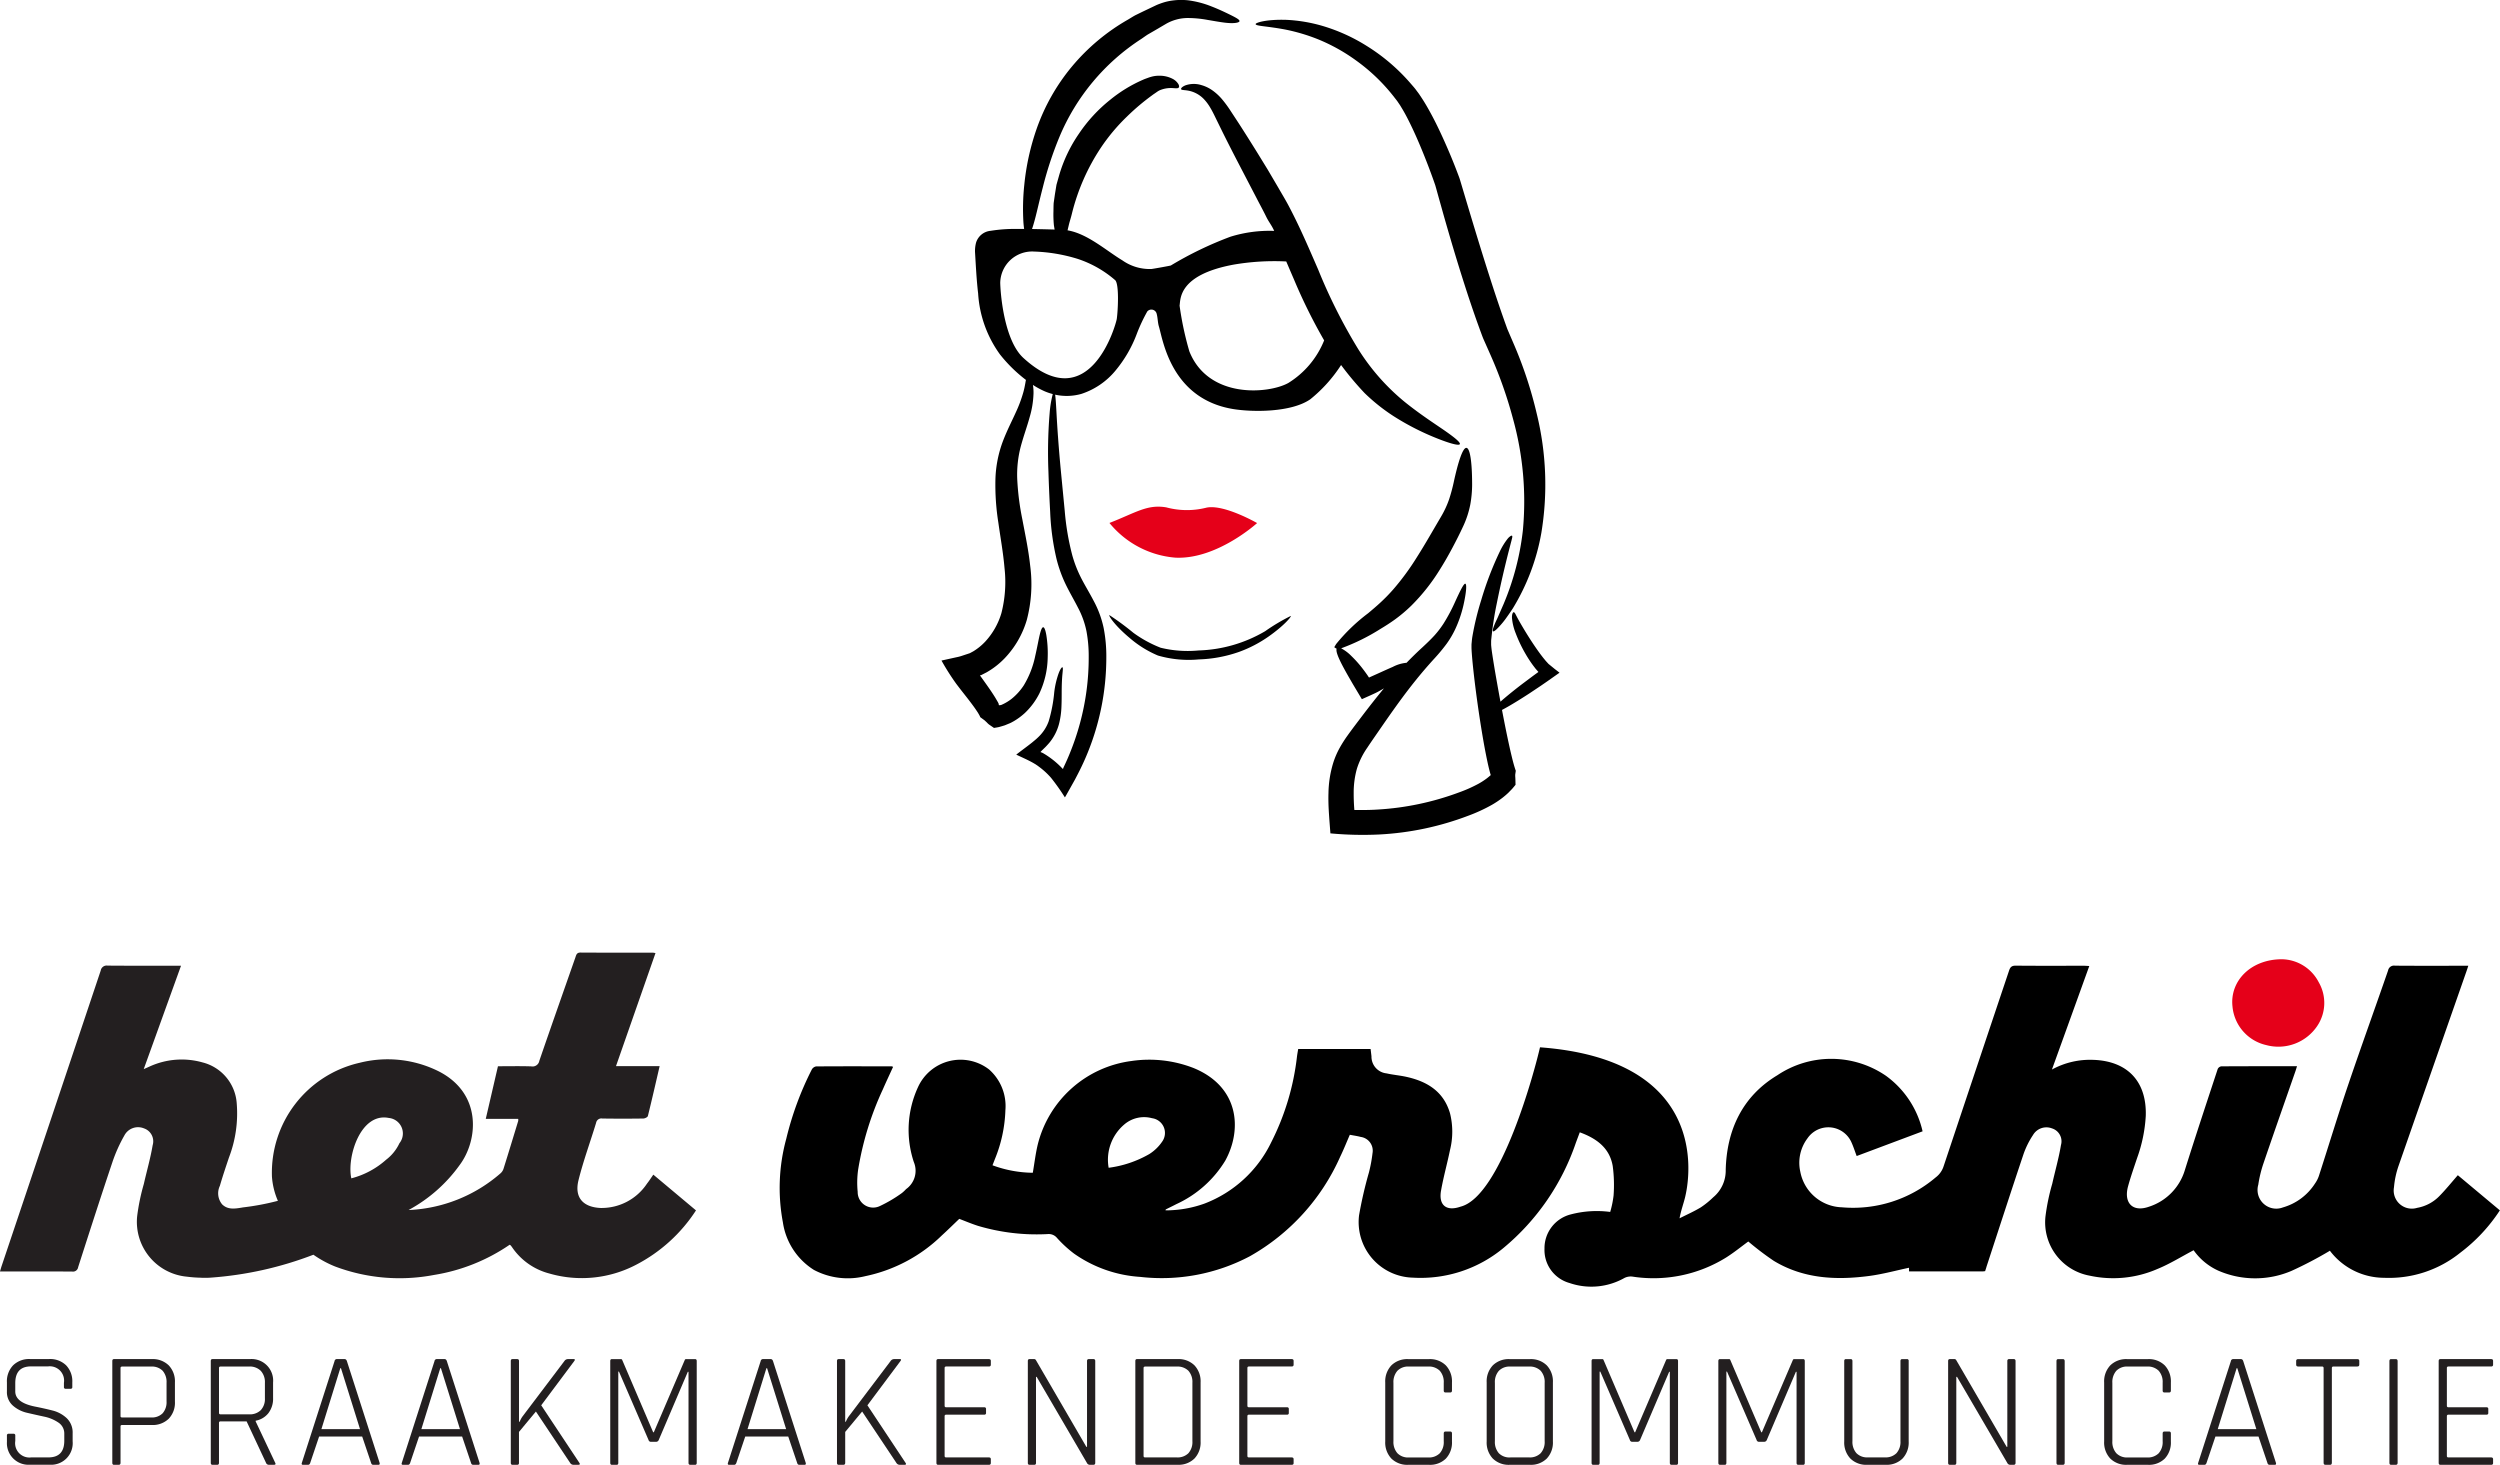 <svg xmlns="http://www.w3.org/2000/svg" width="240.572" height="140.957" viewBox="0 0 240.572 140.957"><g transform="translate(-306.231 -214.05)"><g transform="translate(306.897 306.357)"><g transform="translate(0 38.478)"><path d="M306.866,343.264v-.57a.152.152,0,0,1,.173-.173h.459a.153.153,0,0,1,.173.173v.522a1.378,1.378,0,0,0,1.535,1.582h1.646q1.534,0,1.534-1.6v-.665a1.255,1.255,0,0,0-.57-1.091,3.789,3.789,0,0,0-1.376-.57q-.807-.173-1.622-.364a3.1,3.1,0,0,1-1.384-.7,1.73,1.73,0,0,1-.568-1.361v-.869a2.221,2.221,0,0,1,.6-1.646,2.2,2.2,0,0,1,1.628-.6h1.836a2.2,2.2,0,0,1,1.628.6,2.222,2.222,0,0,1,.6,1.646v.443a.154.154,0,0,1-.174.174h-.459a.153.153,0,0,1-.173-.174v-.4a1.378,1.378,0,0,0-1.535-1.581h-1.629q-1.519,0-1.519,1.614v.791q0,1.092,1.946,1.471.807.159,1.622.364a3.082,3.082,0,0,1,1.384.743,1.909,1.909,0,0,1,.569,1.455v.776a2.075,2.075,0,0,1-2.23,2.246H309.1a2.075,2.075,0,0,1-2.229-2.246Z" transform="translate(-306.866 -335.338)" fill="#231f20"/><path d="M317.154,345.51h-.459c-.1,0-.158-.064-.158-.19v-9.793c0-.127.053-.19.158-.19h3.639a2.2,2.2,0,0,1,1.629.6,2.226,2.226,0,0,1,.6,1.646v1.851a2.225,2.225,0,0,1-.6,1.645,2.2,2.2,0,0,1-1.629.6h-2.847c-.106,0-.158.042-.158.127v3.512C317.328,345.446,317.269,345.51,317.154,345.51Zm.332-4.556h2.784a1.448,1.448,0,0,0,1.107-.4,1.612,1.612,0,0,0,.38-1.147v-1.787a1.639,1.639,0,0,0-.38-1.164,1.452,1.452,0,0,0-1.107-.4h-2.784c-.106,0-.158.047-.158.143v4.635C317.328,340.912,317.38,340.954,317.486,340.954Z" transform="translate(-306.396 -335.338)" fill="#231f20"/><path d="M326.191,345.51h-.459c-.1,0-.158-.064-.158-.19v-9.793c0-.127.053-.19.158-.19h3.607a2.075,2.075,0,0,1,2.23,2.247v1.5a2.273,2.273,0,0,1-.451,1.455,2.014,2.014,0,0,1-1.226.727v.064l1.882,3.987c.064.126.026.19-.111.19h-.49a.287.287,0,0,1-.285-.19l-1.866-3.987h-2.5c-.106,0-.158.047-.158.143v3.844C326.365,345.446,326.306,345.51,326.191,345.51Zm.332-4.857h2.736a1.5,1.5,0,0,0,1.124-.4,1.568,1.568,0,0,0,.4-1.146v-1.487a1.6,1.6,0,0,0-.4-1.156,1.49,1.49,0,0,0-1.124-.411h-2.736c-.106,0-.158.047-.158.143v4.318C326.365,340.606,326.417,340.653,326.523,340.653Z" transform="translate(-305.957 -335.338)" fill="#231f20"/><path d="M334.533,345.51h-.49c-.116,0-.153-.064-.111-.19l3.149-9.793a.215.215,0,0,1,.221-.19h.743c.1,0,.179.063.221.19l3.149,9.793c.031.126-.006.19-.111.19H340.8c-.1,0-.174-.064-.206-.19l-.855-2.531h-4.145l-.854,2.531C334.7,345.446,334.628,345.51,334.533,345.51Zm3.1-9.3-1.819,5.869h3.717l-1.835-5.869Z" transform="translate(-305.552 -335.338)" fill="#231f20"/><path d="M343.707,345.51h-.491c-.115,0-.153-.064-.11-.19l3.148-9.793a.215.215,0,0,1,.221-.19h.743c.106,0,.179.063.221.19l3.149,9.793c.031.126-.006.19-.111.19h-.506c-.1,0-.174-.064-.206-.19l-.854-2.531h-4.145l-.855,2.531C343.87,345.446,343.8,345.51,343.707,345.51Zm3.1-9.3-1.819,5.869h3.717l-1.835-5.869Z" transform="translate(-305.107 -335.338)" fill="#231f20"/><path d="M353.724,345.51h-.459c-.1,0-.158-.064-.158-.19v-9.793c0-.127.054-.19.158-.19h.459c.116,0,.174.063.174.19v5.837h.064a2.328,2.328,0,0,1,.284-.522l4.018-5.315a.41.41,0,0,1,.332-.19h.554c.136,0,.158.063.063.19l-3.179,4.256,3.67,5.536c.084.126.052.19-.1.19h-.443a.376.376,0,0,1-.348-.19l-3.29-4.936-1.629,1.962v2.974C353.9,345.446,353.84,345.51,353.724,345.51Z" transform="translate(-304.62 -335.338)" fill="#231f20"/><path d="M369.544,335.338h.854c.106,0,.158.063.158.19v9.793c0,.126-.052.19-.158.19h-.458c-.116,0-.174-.064-.174-.19v-8.764H369.7l-2.8,6.565a.275.275,0,0,1-.237.174h-.522a.228.228,0,0,1-.222-.174l-2.847-6.582h-.064v8.781c0,.126-.052.19-.157.19h-.459c-.1,0-.158-.064-.158-.19v-9.793c0-.127.053-.19.158-.19h.855a.135.135,0,0,1,.143.094l2.974,6.946h.063l2.975-6.946A.134.134,0,0,1,369.544,335.338Z" transform="translate(-304.177 -335.338)" fill="#231f20"/><path d="M373.639,345.51h-.49c-.116,0-.153-.064-.111-.19l3.149-9.793a.215.215,0,0,1,.221-.19h.743c.1,0,.179.063.221.19l3.149,9.793c.031.126-.006.19-.111.19H379.9c-.106,0-.174-.064-.206-.19l-.855-2.531H374.7l-.853,2.531C373.8,345.446,373.734,345.51,373.639,345.51Zm3.1-9.3-1.819,5.869h3.717l-1.835-5.869Z" transform="translate(-303.653 -335.338)" fill="#231f20"/><path d="M383.657,345.51H383.2c-.1,0-.158-.064-.158-.19v-9.793c0-.127.053-.19.158-.19h.459c.116,0,.174.063.174.19v5.837h.063a2.376,2.376,0,0,1,.285-.522l4.018-5.315a.41.41,0,0,1,.332-.19h.554c.136,0,.158.063.063.19l-3.179,4.256,3.67,5.536c.084.126.052.19-.1.19H389.1a.374.374,0,0,1-.347-.19l-3.29-4.936-1.63,1.962v2.974C383.831,345.446,383.773,345.51,383.657,345.51Z" transform="translate(-303.166 -335.338)" fill="#231f20"/><path d="M397.214,345.51h-4.888c-.1,0-.158-.064-.158-.19v-9.793c0-.127.053-.19.158-.19h4.888c.127,0,.19.059.19.174v.364c0,.115-.063.174-.19.174h-4.1c-.106,0-.158.047-.158.143v3.639c0,.094.052.142.158.142h3.654a.154.154,0,0,1,.174.175v.363a.154.154,0,0,1-.174.174h-3.654c-.106,0-.158.048-.158.143v3.828c0,.1.052.143.158.143h4.1c.127,0,.19.059.19.174v.364C397.4,345.453,397.341,345.51,397.214,345.51Z" transform="translate(-302.723 -335.338)" fill="#231f20"/><path d="M401.173,345.51h-.459c-.1,0-.158-.064-.158-.19v-9.793c0-.127.053-.19.158-.19h.428a.192.192,0,0,1,.19.094l4.857,8.353h.063v-8.258c0-.127.058-.19.174-.19h.442c.116,0,.175.063.175.19v9.793c0,.126-.059.19-.175.19H406.5a.309.309,0,0,1-.254-.174l-4.84-8.29h-.064v8.274C401.347,345.446,401.289,345.51,401.173,345.51Z" transform="translate(-302.315 -335.338)" fill="#231f20"/><path d="M410.422,345.32v-9.793c0-.127.053-.19.158-.19h3.908a2.174,2.174,0,0,1,1.621.6,2.239,2.239,0,0,1,.593,1.646v5.679a2.238,2.238,0,0,1-.593,1.645,2.174,2.174,0,0,1-1.621.6H410.58C410.475,345.51,410.422,345.446,410.422,345.32Zm.95-.522h3.037a1.473,1.473,0,0,0,1.116-.4,1.608,1.608,0,0,0,.388-1.163v-5.615a1.614,1.614,0,0,0-.388-1.164,1.476,1.476,0,0,0-1.116-.4h-3.037c-.106,0-.158.047-.158.143v8.463C411.214,344.751,411.266,344.8,411.372,344.8Z" transform="translate(-301.836 -335.338)" fill="#231f20"/><path d="M425,345.51h-4.888c-.1,0-.158-.064-.158-.19v-9.793c0-.127.053-.19.158-.19H425c.127,0,.19.059.19.174v.364c0,.115-.063.174-.19.174h-4.1c-.106,0-.158.047-.158.143v3.639c0,.094.052.142.158.142h3.654a.154.154,0,0,1,.174.175v.363a.154.154,0,0,1-.174.174h-3.654c-.106,0-.158.048-.158.143v3.828c0,.1.052.143.158.143H425c.127,0,.19.059.19.174v.364C425.194,345.453,425.131,345.51,425,345.51Z" transform="translate(-301.373 -335.338)" fill="#231f20"/><path d="M437.563,345.51H435.57a2.178,2.178,0,0,1-1.622-.6,2.241,2.241,0,0,1-.592-1.645v-5.679a2.242,2.242,0,0,1,.592-1.646,2.178,2.178,0,0,1,1.622-.6h1.993a2.175,2.175,0,0,1,1.621.6,2.243,2.243,0,0,1,.594,1.646v.775c0,.127-.058.189-.174.189h-.443c-.116,0-.175-.062-.175-.189v-.743a1.618,1.618,0,0,0-.387-1.164,1.477,1.477,0,0,0-1.116-.4h-1.851a1.435,1.435,0,0,0-1.107.411,1.643,1.643,0,0,0-.38,1.156v5.615a1.642,1.642,0,0,0,.38,1.156,1.431,1.431,0,0,0,1.107.411h1.851a1.474,1.474,0,0,0,1.116-.4,1.612,1.612,0,0,0,.387-1.163v-.743c0-.126.059-.19.175-.19h.443c.116,0,.174.064.174.19v.776a2.242,2.242,0,0,1-.594,1.645A2.176,2.176,0,0,1,437.563,345.51Z" transform="translate(-300.722 -335.338)" fill="#231f20"/><path d="M446.824,345.51h-1.945a2.176,2.176,0,0,1-1.622-.6,2.241,2.241,0,0,1-.592-1.645v-5.679a2.242,2.242,0,0,1,.592-1.646,2.176,2.176,0,0,1,1.622-.6h1.945a2.178,2.178,0,0,1,1.622.6,2.242,2.242,0,0,1,.592,1.646v5.679a2.241,2.241,0,0,1-.592,1.645A2.178,2.178,0,0,1,446.824,345.51Zm-1.882-.712h1.8a1.47,1.47,0,0,0,1.115-.4,1.608,1.608,0,0,0,.388-1.163v-5.615a1.614,1.614,0,0,0-.388-1.164,1.474,1.474,0,0,0-1.115-.4h-1.8a1.433,1.433,0,0,0-1.107.411,1.638,1.638,0,0,0-.38,1.156v5.615a1.636,1.636,0,0,0,.38,1.156A1.429,1.429,0,0,0,444.942,344.8Z" transform="translate(-300.27 -335.338)" fill="#231f20"/><path d="M459.6,335.338h.854c.106,0,.158.063.158.19v9.793c0,.126-.052.19-.158.19h-.458c-.116,0-.174-.064-.174-.19v-8.764h-.063l-2.8,6.565a.275.275,0,0,1-.237.174H456.2a.226.226,0,0,1-.221-.174l-2.848-6.582h-.063v8.781c0,.126-.053.19-.158.19h-.459c-.1,0-.158-.064-.158-.19v-9.793c0-.127.053-.19.158-.19h.855a.135.135,0,0,1,.143.094l2.974,6.946h.064l2.974-6.946A.134.134,0,0,1,459.6,335.338Z" transform="translate(-299.803 -335.338)" fill="#231f20"/><path d="M471.23,335.338h.855c.106,0,.158.063.158.19v9.793c0,.126-.052.19-.158.19h-.458c-.116,0-.174-.064-.174-.19v-8.764h-.064l-2.8,6.565a.275.275,0,0,1-.238.174h-.521a.228.228,0,0,1-.222-.174l-2.847-6.582H464.7v8.781c0,.126-.052.19-.157.19h-.459c-.1,0-.158-.064-.158-.19v-9.793c0-.127.053-.19.158-.19h.855a.133.133,0,0,1,.142.094l2.975,6.946h.063l2.975-6.946A.134.134,0,0,1,471.23,335.338Z" transform="translate(-299.238 -335.338)" fill="#231f20"/><path d="M481.062,335.338h.444a.154.154,0,0,1,.174.174v7.752a2.242,2.242,0,0,1-.594,1.645,2.174,2.174,0,0,1-1.621.6h-1.772a2.174,2.174,0,0,1-1.621-.6,2.242,2.242,0,0,1-.594-1.645v-7.736c0-.127.052-.19.158-.19h.458c.116,0,.174.063.174.19v7.7a1.641,1.641,0,0,0,.38,1.156,1.432,1.432,0,0,0,1.107.411h1.631a1.472,1.472,0,0,0,1.115-.4,1.612,1.612,0,0,0,.388-1.163v-7.7C480.889,335.4,480.946,335.338,481.062,335.338Z" transform="translate(-298.676 -335.338)" fill="#231f20"/><path d="M485.631,345.51h-.46c-.1,0-.158-.064-.158-.19v-9.793c0-.127.053-.19.158-.19h.428a.192.192,0,0,1,.19.094l4.857,8.353h.063v-8.258c0-.127.058-.19.174-.19h.443c.116,0,.175.063.175.19v9.793c0,.126-.059.19-.175.19h-.363a.309.309,0,0,1-.254-.174l-4.84-8.29H485.8v8.274C485.8,345.446,485.746,345.51,485.631,345.51Z" transform="translate(-298.213 -335.338)" fill="#231f20"/><path d="M495.746,335.528v9.793c0,.126-.058.19-.173.19h-.459c-.106,0-.158-.064-.158-.19v-9.793c0-.127.052-.19.158-.19h.459C495.688,335.338,495.746,335.4,495.746,335.528Z" transform="translate(-297.73 -335.338)" fill="#231f20"/><path d="M503.538,345.51h-1.992a2.178,2.178,0,0,1-1.622-.6,2.241,2.241,0,0,1-.592-1.645v-5.679a2.242,2.242,0,0,1,.592-1.646,2.178,2.178,0,0,1,1.622-.6h1.992a2.176,2.176,0,0,1,1.622.6,2.243,2.243,0,0,1,.593,1.646v.775c0,.127-.058.189-.174.189h-.442c-.117,0-.175-.062-.175-.189v-.743a1.618,1.618,0,0,0-.387-1.164,1.478,1.478,0,0,0-1.116-.4h-1.851a1.435,1.435,0,0,0-1.107.411,1.643,1.643,0,0,0-.38,1.156v5.615a1.641,1.641,0,0,0,.38,1.156,1.431,1.431,0,0,0,1.107.411h1.851a1.474,1.474,0,0,0,1.116-.4,1.612,1.612,0,0,0,.387-1.163v-.743c0-.126.058-.19.175-.19h.442c.116,0,.174.064.174.19v.776a2.242,2.242,0,0,1-.593,1.645A2.176,2.176,0,0,1,503.538,345.51Z" transform="translate(-297.518 -335.338)" fill="#231f20"/><path d="M508.562,345.51h-.49c-.116,0-.153-.064-.111-.19l3.149-9.793a.215.215,0,0,1,.221-.19h.743c.1,0,.179.063.221.19l3.149,9.793c.031.126-.006.19-.111.19h-.506c-.1,0-.174-.064-.206-.19l-.855-2.531h-4.145l-.854,2.531C508.725,345.446,508.657,345.51,508.562,345.51Zm3.1-9.3-1.819,5.869h3.717l-1.835-5.869Z" transform="translate(-297.099 -335.338)" fill="#231f20"/><path d="M520.227,345.51h-.459c-.116,0-.174-.064-.174-.19v-9.128c0-.1-.052-.143-.158-.143h-2.293c-.127,0-.19-.059-.19-.174v-.364c0-.115.063-.174.19-.174h5.695c.127,0,.19.059.19.174v.364c0,.115-.063.174-.19.174h-2.293c-.106,0-.158.047-.158.143v9.128C520.385,345.446,520.332,345.51,520.227,345.51Z" transform="translate(-296.662 -335.338)" fill="#231f20"/><path d="M526.3,335.528v9.793c0,.126-.058.19-.173.19h-.459c-.106,0-.158-.064-.158-.19v-9.793c0-.127.052-.19.158-.19h.459C526.239,335.338,526.3,335.4,526.3,335.528Z" transform="translate(-296.246 -335.338)" fill="#231f20"/><path d="M535.079,345.51H530.19c-.1,0-.158-.064-.158-.19v-9.793c0-.127.053-.19.158-.19h4.888c.127,0,.19.059.19.174v.364c0,.115-.063.174-.19.174h-4.1c-.106,0-.158.047-.158.143v3.639c0,.094.052.142.158.142h3.654a.154.154,0,0,1,.174.175v.363a.154.154,0,0,1-.174.174h-3.654c-.106,0-.158.048-.158.143v3.828c0,.1.052.143.158.143h4.1c.127,0,.19.059.19.174v.364C535.269,345.453,535.206,345.51,535.079,345.51Z" transform="translate(-296.027 -335.338)" fill="#231f20"/></g><g transform="translate(74.355)"><path d="M493.781,328.628a1.987,1.987,0,0,1-.212.023H486.46v-.35c-1.266.267-2.518.614-3.795.785-3.2.428-6.354.283-9.216-1.447a27.868,27.868,0,0,1-2.457-1.865c-.658.48-1.364,1.056-2.129,1.54a13.255,13.255,0,0,1-9.039,1.836,1.358,1.358,0,0,0-.743.13,6.464,6.464,0,0,1-5.3.487,3.292,3.292,0,0,1-2.4-3.294,3.349,3.349,0,0,1,2.531-3.306,9.866,9.866,0,0,1,3.792-.237,9.389,9.389,0,0,0,.325-1.584,13.865,13.865,0,0,0-.081-2.824c-.295-1.743-1.546-2.663-3.172-3.254-.129.344-.253.678-.379,1.013a22.6,22.6,0,0,1-6.944,10.1,12.476,12.476,0,0,1-8.735,2.873,5.35,5.35,0,0,1-5.18-6.01,39.584,39.584,0,0,1,.948-4.109,13.722,13.722,0,0,0,.345-1.854,1.335,1.335,0,0,0-1.132-1.568c-.333-.09-.68-.136-1.051-.208-.31.711-.589,1.418-.921,2.1a20.565,20.565,0,0,1-8.689,9.584,18.149,18.149,0,0,1-10.562,1.992,12.421,12.421,0,0,1-6.359-2.236,11.582,11.582,0,0,1-1.646-1.512,1.028,1.028,0,0,0-.893-.372,19.788,19.788,0,0,1-6.7-.788c-.629-.2-1.24-.461-1.812-.677-.564.538-1.107,1.074-1.671,1.588a14.9,14.9,0,0,1-7.376,3.927,6.975,6.975,0,0,1-4.938-.6,6.52,6.52,0,0,1-2.987-4.571,17.918,17.918,0,0,1,.323-8.048,30.156,30.156,0,0,1,2.457-6.665.6.6,0,0,1,.416-.3c2.426-.018,4.854-.01,7.281-.007.028,0,.058.023.125.051-.329.721-.668,1.438-.984,2.163a29.6,29.6,0,0,0-2.379,7.731,8.909,8.909,0,0,0-.043,2.133,1.489,1.489,0,0,0,2.135,1.366,13.083,13.083,0,0,0,2.12-1.253,3.421,3.421,0,0,0,.4-.376,2.16,2.16,0,0,0,.749-2.6,9.8,9.8,0,0,1,.394-7.2,4.494,4.494,0,0,1,6.847-1.714,4.7,4.7,0,0,1,1.568,3.932,13.5,13.5,0,0,1-1.012,4.7c-.072.185-.143.37-.228.588a11.5,11.5,0,0,0,3.879.72c.159-.922.264-1.844.481-2.741a10.716,10.716,0,0,1,9.005-8.013,11.746,11.746,0,0,1,5.974.671c4.41,1.8,4.706,5.924,3.059,8.918a10.736,10.736,0,0,1-4.7,4.18c-.337.177-.682.341-1.022.512-.009.005-.009.027-.028.091a11.054,11.054,0,0,0,3.743-.649,11.809,11.809,0,0,0,6.424-5.887,24.279,24.279,0,0,0,2.489-8.3c.031-.228.073-.453.112-.69h6.969c.029.248.056.476.083.7a1.616,1.616,0,0,0,1.451,1.644c.614.139,1.248.191,1.863.324,2.021.437,3.627,1.395,4.245,3.521a7.3,7.3,0,0,1-.007,3.554c-.266,1.3-.629,2.582-.858,3.886-.247,1.412.521,2.016,1.879,1.54,3.909-.991,7.159-13.182,7.644-15.334,15.345,1.137,14.719,11.25,13.969,14.4-.156.653-.4,1.284-.54,2.055.684-.346,1.387-.656,2.043-1.051a8.347,8.347,0,0,0,1.2-.973,3.336,3.336,0,0,0,1.2-2.616c.09-3.853,1.6-7.1,4.97-9.127a9.308,9.308,0,0,1,10.448.053,9.072,9.072,0,0,1,3.526,5.344l-6.343,2.378c-.17-.453-.3-.862-.474-1.254a2.432,2.432,0,0,0-4.261-.448,3.919,3.919,0,0,0-.688,3.216,4.2,4.2,0,0,0,4,3.419,12.269,12.269,0,0,0,9.018-2.869,2.175,2.175,0,0,0,.781-1.108q3.135-9.4,6.286-18.789c.117-.353.26-.491.65-.487,2.194.021,4.388.009,6.583.01.144,0,.286.015.489.025l-3.595,9.963a7.638,7.638,0,0,1,3.992-.933c3.29.116,5.141,2.086,5.039,5.381a14.224,14.224,0,0,1-.84,4.082c-.3.9-.615,1.791-.863,2.7-.44,1.605.441,2.52,2,1.972a5.3,5.3,0,0,0,3.473-3.556c1.019-3.243,2.09-6.471,3.153-9.7a.465.465,0,0,1,.34-.255c2.41-.015,4.819-.012,7.29-.012-.06.19-.1.341-.154.49-1.024,2.946-2.062,5.889-3.068,8.842a11.78,11.78,0,0,0-.505,2.075,1.8,1.8,0,0,0,2.373,2.18,5.446,5.446,0,0,0,3.086-2.3,2.907,2.907,0,0,0,.422-.881c.923-2.856,1.793-5.729,2.756-8.572,1.251-3.693,2.579-7.36,3.854-11.046a.577.577,0,0,1,.666-.463c2.327.018,4.654.008,7.054.008-.066.2-.117.364-.174.525q-3.27,9.351-6.529,18.705a8.574,8.574,0,0,0-.449,2.085,1.745,1.745,0,0,0,2.228,1.981,3.937,3.937,0,0,0,2.163-1.157c.6-.611,1.143-1.287,1.753-1.984l4.045,3.382a16.11,16.11,0,0,1-3.815,4.081,10.92,10.92,0,0,1-7.318,2.409,6.552,6.552,0,0,1-5.212-2.59c-.029-.038-.072-.065-.013-.013a37.467,37.467,0,0,1-3.687,1.935,8.889,8.889,0,0,1-7.033-.012,5.856,5.856,0,0,1-2.391-1.972c-1.186.622-2.289,1.316-3.477,1.8a10.652,10.652,0,0,1-6.543.644,5.216,5.216,0,0,1-4.238-5.688,20.483,20.483,0,0,1,.652-3.152c.279-1.244.632-2.474.841-3.728a1.3,1.3,0,0,0-.861-1.6,1.493,1.493,0,0,0-1.828.634,8.164,8.164,0,0,0-.907,1.816c-1.208,3.6-2.377,7.218-3.56,10.83C493.887,328.315,493.834,328.471,493.781,328.628Zm-84.341-9.947a10.573,10.573,0,0,0,3.908-1.317,4.213,4.213,0,0,0,1.234-1.189,1.431,1.431,0,0,0-.965-2.264,2.931,2.931,0,0,0-2.7.626A4.446,4.446,0,0,0,409.44,318.681Z" transform="translate(-377.777 -298.614)"/><path d="M515.864,298.642a4.069,4.069,0,0,1,3.547,2.218,3.97,3.97,0,0,1-.153,4.215,4.5,4.5,0,0,1-4.9,1.827,4.192,4.192,0,0,1-3.248-3.721C510.845,300.737,512.868,298.647,515.864,298.642Z" transform="translate(-371.302 -298.642)" fill="#e50019"/></g></g><g transform="translate(396.827 214.05)"><path d="M425.253,232.539l.139-.131" transform="translate(-391.046 -209.552)" fill="none" stroke="#000" stroke-miterlimit="10" stroke-width="0.142"/><g transform="translate(0 0)"><path d="M431.085,245.736a28.948,28.948,0,0,0,2.263,2.7,18.059,18.059,0,0,0,2.782,2.217,24.827,24.827,0,0,0,4.529,2.275c1.114.422,1.769.57,1.852.426s-.416-.579-1.372-1.247-2.37-1.563-3.921-2.811a20.911,20.911,0,0,1-4.51-5.131,52.157,52.157,0,0,1-3.822-7.6c-.611-1.408-1.211-2.8-1.844-4.141-.316-.669-.642-1.324-.977-1.961s-.7-1.228-1.037-1.82l-1.007-1.714-.971-1.581c-.631-1.018-1.227-1.962-1.78-2.82l-.8-1.221a11.253,11.253,0,0,0-.815-1.116,5.069,5.069,0,0,0-.952-.883,3.432,3.432,0,0,0-1.033-.5,2.467,2.467,0,0,0-1.567.017c-.334.139-.446.3-.41.369.071.166.725-.03,1.59.478a2.764,2.764,0,0,1,.622.5,4.426,4.426,0,0,1,.583.787c.188.311.367.672.562,1.078l.638,1.3c.451.909.956,1.9,1.507,2.96s1.133,2.177,1.749,3.361c.3.588.633,1.187.932,1.8.26.538.517.8.772,1.372a12.67,12.67,0,0,0-4.207.559,34.357,34.357,0,0,0-5.738,2.769c-.031.023-1.687.322-1.876.339a4.564,4.564,0,0,1-2.783-.828c-1.574-.948-3.353-2.565-5.281-2.894.032-.132.064-.271.1-.419.078-.36.218-.76.323-1.2a20.171,20.171,0,0,1,2.8-6.356,18.266,18.266,0,0,1,2.479-2.956,21.734,21.734,0,0,1,2.443-2.068c.092-.071.18-.129.265-.187l.222-.153a1.5,1.5,0,0,1,.4-.2,2.708,2.708,0,0,1,.772-.15c.444-.023.75.084.882-.036.061-.057.071-.172-.014-.332a1.378,1.378,0,0,0-.581-.531,2.7,2.7,0,0,0-1.24-.289,2.754,2.754,0,0,0-.822.11c-.171.047-.272.088-.4.134s-.255.093-.375.147a13.513,13.513,0,0,0-3.146,1.921,14.605,14.605,0,0,0-3.017,3.273,13.905,13.905,0,0,0-1.891,3.967l-.266.943-.148.908-.121.844c-.016.274-.017.536-.021.785a10.729,10.729,0,0,0,.041,1.34c.023.153.047.295.072.43-.616-.018-1.438-.039-2.176-.052.053-.152.108-.325.164-.521.245-.82.493-2.016.867-3.453a34.477,34.477,0,0,1,1.605-4.883,20.762,20.762,0,0,1,7.9-9.446c.2-.138.4-.283.6-.412l.62-.358,1.183-.694a4.256,4.256,0,0,1,1.993-.536,10.5,10.5,0,0,1,1.951.18c.6.1,1.144.2,1.6.258.917.121,1.466.021,1.483-.139s-.415-.376-1.2-.759c-.394-.188-.884-.418-1.491-.654a9.211,9.211,0,0,0-2.252-.589,6.15,6.15,0,0,0-1.472.016,5.56,5.56,0,0,0-.791.159,7.754,7.754,0,0,0-.774.278l-1.348.642-.7.342c-.232.127-.457.272-.691.411a19.817,19.817,0,0,0-5.4,4.516,19.422,19.422,0,0,0-3.408,6.017A23.338,23.338,0,0,0,400.6,228.4a21.849,21.849,0,0,0-.081,3.642c.018.23.041.429.066.6-.289,0-.541,0-.726,0a14.418,14.418,0,0,0-2.5.18,1.619,1.619,0,0,0-1.4,1.14,3.17,3.17,0,0,0-.1.9c.081,1.333.144,2.67.3,3.994a11.141,11.141,0,0,0,2.1,5.859,13.924,13.924,0,0,0,2.5,2.455c-.033.143-.052.3-.082.434-.036.217-.091.466-.165.739a12.527,12.527,0,0,1-.735,1.966c-.34.764-.8,1.635-1.212,2.7a11.289,11.289,0,0,0-.742,3.716,23.2,23.2,0,0,0,.284,4.2c.2,1.437.466,2.886.591,4.356a12.049,12.049,0,0,1-.3,4.329,6.924,6.924,0,0,1-1.554,2.74,5.434,5.434,0,0,1-1.151.937l-.315.17a.423.423,0,0,1-.081.03l-.109.037-.219.072-.434.144a3.962,3.962,0,0,1-.477.12l-.493.109-.933.206a23.067,23.067,0,0,0,1.432,2.253l.413.541.221.281.43.548c.278.361.548.714.783,1.054l.168.251c.027.042.056.084.078.123l.116.2.068.138a.169.169,0,0,0,.09.11l.227.166.112.083c.034.027.055.05.082.074l.157.147a1.311,1.311,0,0,0,.277.241l.4.275c.177-.037.351-.051.525-.1s.347-.1.517-.154l.5-.206c.145-.064.223-.116.336-.175a6.271,6.271,0,0,0,1.088-.8,6.763,6.763,0,0,0,1.4-1.887,8.421,8.421,0,0,0,.8-3.452,11.114,11.114,0,0,0-.131-2.162c-.086-.491-.187-.75-.3-.753s-.22.254-.337.734-.235,1.183-.434,2.041a8.912,8.912,0,0,1-1.105,2.826,5.557,5.557,0,0,1-1.193,1.309,4.506,4.506,0,0,1-.783.483l-.193.086-.058.012a.625.625,0,0,1-.1.009c-.034,0-.083.012-.069-.047a.6.6,0,0,0-.022-.1l0-.015-.038-.072c-.029-.059-.06-.111-.091-.164l-.187-.319c-.253-.414-.521-.805-.8-1.2l-.416-.585-.21-.292a.129.129,0,0,1-.019-.037c0-.027-.026-.056,0-.061l.052,0,.015,0h.012l.027-.013.495-.253a7.661,7.661,0,0,0,1.727-1.34,9.005,9.005,0,0,0,2.146-3.7,13.5,13.5,0,0,0,.331-5.194c-.175-1.617-.5-3.109-.757-4.485a25.278,25.278,0,0,1-.491-3.843,10.65,10.65,0,0,1,.351-3.223c.268-.988.609-1.915.842-2.772a8.958,8.958,0,0,0,.372-2.287,4.389,4.389,0,0,0-.058-.817,8.125,8.125,0,0,0,1.14.617,5.6,5.6,0,0,0,.77.262,10.4,10.4,0,0,0-.3,1.827,46.037,46.037,0,0,0-.116,5.65c.037,1.192.091,2.484.168,3.887a23.776,23.776,0,0,0,.617,4.531,12.837,12.837,0,0,0,.87,2.406c.379.785.817,1.52,1.189,2.255a8.328,8.328,0,0,1,.814,2.256,13.118,13.118,0,0,1,.217,2.516,24.122,24.122,0,0,1-.846,6.37,24.618,24.618,0,0,1-.969,2.861c-.182.455-.382.9-.586,1.326-.038.077-.02.043-.027.059l-.005.016-.014.04c-.012.022-.022.072-.038.079a1.09,1.09,0,0,0-.1-.1l0,0-.027-.028-.053-.057c-.036-.038-.074-.072-.111-.109-.073-.071-.147-.144-.224-.211-.151-.138-.307-.269-.467-.393s-.321-.241-.486-.352c-.083-.053-.166-.112-.247-.159l-.122-.074-.062-.038a.14.14,0,0,0-.019-.009,2.257,2.257,0,0,0-.24-.1,2.227,2.227,0,0,1,.165-.176l.317-.309q.192-.2.366-.4a4.772,4.772,0,0,0,.932-1.8,7.747,7.747,0,0,0,.239-1.649c.023-.5.023-.945.024-1.343,0-.795.03-1.4.071-1.814s.067-.642,0-.664-.207.172-.366.584a8.39,8.39,0,0,0-.425,1.847,14.075,14.075,0,0,1-.53,2.758,3.905,3.905,0,0,1-.841,1.368c-.1.106-.209.21-.323.314s-.2.171-.445.375c-.466.373-1.01.761-1.514,1.157.543.264,1.2.537,1.744.865l.1.058.053.036.106.071c.073.047.136.1.2.146q.2.148.393.312c.129.109.255.224.376.344.062.059.121.122.179.183.029.031.061.062.089.094l.108.121a20.608,20.608,0,0,1,1.333,1.884,3.066,3.066,0,0,0,.157-.265l.161-.287.327-.583.33-.59.3-.577c.231-.45.455-.912.662-1.39a24.338,24.338,0,0,0,2.05-9.795,14.135,14.135,0,0,0-.257-2.814,9.7,9.7,0,0,0-.977-2.642c-.417-.8-.861-1.514-1.214-2.216a11.754,11.754,0,0,1-.824-2.122,24.788,24.788,0,0,1-.728-4.265c-.134-1.384-.258-2.674-.372-3.851-.224-2.352-.35-4.252-.421-5.571-.047-.854-.082-1.459-.133-1.785a5.174,5.174,0,0,0,2.516-.071,7.117,7.117,0,0,0,3.283-2.235,12.2,12.2,0,0,0,2.068-3.568,16.169,16.169,0,0,1,1-2.132.522.522,0,0,1,.907.236c.108.4.094.832.217,1.228.382,1.267,1.167,6.979,7.2,7.936,1.844.291,5.518.324,7.358-.946A13.865,13.865,0,0,0,431.085,245.736ZM409.5,241.3c-.064.442-2.554,9.63-8.988,3.754-1.761-1.607-2.185-5.76-2.227-7.216a3.07,3.07,0,0,1,3.269-3.02,15.814,15.814,0,0,1,4.186.706,10.527,10.527,0,0,1,3.6,2.042C409.746,237.935,409.616,240.489,409.5,241.3Zm16.485,6.177c-1.9,1.041-7.673,1.534-9.5-3.054a30.526,30.526,0,0,1-.941-4.4c.1-.639-.115-2.96,5.193-3.947a23.245,23.245,0,0,1,5.071-.305c.241.563.484,1.133.736,1.713a51.866,51.866,0,0,0,2.911,5.882A8.578,8.578,0,0,1,425.982,247.481Z" transform="translate(-392.63 -210.611)"/><path d="M424.311,213.365a17.867,17.867,0,0,1,3.129.928,17.385,17.385,0,0,1,3.713,2.068,17.645,17.645,0,0,1,3.633,3.5c.135.177.287.357.4.534l.182.267.174.29c.236.386.458.806.674,1.238.434.865.844,1.791,1.24,2.751s.78,1.961,1.144,2.983l.132.379c.021.052.062.21.1.34l.225.812q.23.816.462,1.649c.63,2.219,1.309,4.512,2.059,6.851q.561,1.754,1.163,3.457l.306.848.156.421c.052.142.1.27.174.451l.715,1.611a41.469,41.469,0,0,1,2.14,6.094,29.771,29.771,0,0,1,.945,10.735,25.546,25.546,0,0,1-1.86,7.093l-.472,1.078c-.129.318-.268.572-.356.794-.185.436-.25.69-.176.736s.281-.119.612-.482a7.69,7.69,0,0,0,.579-.7c.207-.288.445-.624.7-1.012a20.836,20.836,0,0,0,2.752-7.276,28.582,28.582,0,0,0-.445-11.477,39.824,39.824,0,0,0-2.113-6.475l-.684-1.592c-.038-.089-.09-.237-.138-.372l-.148-.41-.29-.827q-.577-1.666-1.13-3.4c-.741-2.309-1.432-4.58-2.091-6.778l-.488-1.635-.241-.808c-.043-.137-.07-.251-.147-.459l-.151-.4c-.4-1.059-.825-2.076-1.268-3.065s-.9-1.943-1.41-2.863c-.254-.459-.515-.909-.81-1.351l-.218-.328-.243-.325c-.158-.224-.328-.407-.492-.6a18.363,18.363,0,0,0-4.26-3.671,17.129,17.129,0,0,0-4.261-1.941,14.883,14.883,0,0,0-3.5-.593c-1.952-.061-2.985.276-2.965.413C421.481,213.036,422.53,213.029,424.311,213.365Z" transform="translate(-391.23 -210.523)"/><path d="M449.795,272.89l-.29-.236-.144-.117a.7.7,0,0,1-.092-.09l-.209-.229-.2-.243c-.263-.326-.505-.662-.73-.986-.45-.651-.832-1.259-1.141-1.772s-.549-.934-.7-1.223-.208-.435-.3-.465-.208.2-.182.577a5.185,5.185,0,0,0,.362,1.463,13.247,13.247,0,0,0,.955,1.993,11.588,11.588,0,0,0,.731,1.113l.218.284.247.284c.017.02.056.064.029.035h0l0,0-.515.375-1.043.781c-.661.505-1.244.973-1.723,1.38-.133.112-.255.219-.371.322-.147-.785-.285-1.552-.415-2.294-.123-.7-.237-1.387-.339-2.043-.048-.324-.1-.652-.127-.94l-.017-.18c0-.057,0-.136,0-.2,0-.139,0-.277.022-.427a32.024,32.024,0,0,1,.515-3.342c.412-2.05.809-3.681,1.088-4.79.144-.553.251-.984.329-1.266.033-.15.065-.247.077-.328s.007-.134-.021-.156-.078-.01-.154.039a1.171,1.171,0,0,0-.279.263,6.387,6.387,0,0,0-.728,1.184,31.438,31.438,0,0,0-1.806,4.715,26.849,26.849,0,0,0-.846,3.491c-.029.161-.047.341-.064.522-.007.093-.019.174-.023.279v.168l0,.139c.014.363.042.7.071,1.042.062.686.138,1.385.225,2.106.174,1.438.384,2.952.639,4.536.128.792.267,1.6.428,2.432.082.415.168.836.266,1.266.051.216.106.436.168.663l.05.173v.017c0,.005-.006.009-.01.014a.219.219,0,0,0-.027.019c-.106.094-.22.19-.339.281a6.746,6.746,0,0,1-.791.512,13.372,13.372,0,0,1-1.912.848,26.875,26.875,0,0,1-7.764,1.636c-.564.037-1.126.049-1.684.048-.8-.009-.512,0-.585,0l-.006-.013-.007-.06-.018-.256c-.027-.443-.043-.873-.04-1.293a8.5,8.5,0,0,1,.307-2.343,7.425,7.425,0,0,1,1-2.031c.441-.668.935-1.366,1.384-2.021.912-1.319,1.78-2.545,2.632-3.65s1.672-2.074,2.489-2.963a16.838,16.838,0,0,0,1.135-1.374,8.9,8.9,0,0,0,.82-1.389,11.589,11.589,0,0,0,.8-2.338c.288-1.293.318-2.007.177-2.046s-.472.616-1.006,1.79a16.785,16.785,0,0,1-1.086,2.036,9.009,9.009,0,0,1-.851,1.119c-.336.372-.73.751-1.167,1.158-.495.451-1.017.959-1.547,1.506a3.527,3.527,0,0,0-1.324.394c-.393.169-.85.376-1.354.605l-.79.355-.1.046-.044.02v0l0,0v-.005h0l0,0s0,.012-.013-.009l-.132-.2c-.178-.259-.359-.5-.538-.731a10.987,10.987,0,0,0-1.035-1.149,3.976,3.976,0,0,0-.963-.72,19.7,19.7,0,0,0,3.785-1.868c.463-.277.959-.591,1.47-.965a14.178,14.178,0,0,0,1.518-1.294,18.638,18.638,0,0,0,2.681-3.38c.463-.73.873-1.454,1.247-2.156s.708-1.362,1.029-2.056a9.031,9.031,0,0,0,.7-2.136,11.139,11.139,0,0,0,.173-1.873c0-2.193-.2-3.522-.544-3.56s-.791,1.281-1.24,3.368a16.148,16.148,0,0,1-.435,1.593,9.113,9.113,0,0,1-.764,1.645c-.357.608-.73,1.248-1.117,1.91s-.794,1.342-1.223,2.017a24.2,24.2,0,0,1-2.279,3.1,16.761,16.761,0,0,1-1.192,1.224c-.4.373-.816.723-1.21,1.054a17.451,17.451,0,0,0-3.085,2.971l-.179.3.1.069a1.4,1.4,0,0,0,.13.078c-.078.209.092.688.416,1.339.189.379.428.815.7,1.293l.431.746.844,1.416.036.061.891-.4c.146-.066.289-.132.432-.2l.169-.085.108-.057c.183-.1.357-.2.525-.3q-.989,1.2-2,2.528c-.493.653-.986,1.29-1.508,2.018a12.466,12.466,0,0,0-.753,1.184,7.848,7.848,0,0,0-.6,1.379,10.441,10.441,0,0,0-.476,2.936c-.016.489-.007.974.013,1.455l.024.437.042.635.106,1.382a33.42,33.42,0,0,0,4.737.106,28.076,28.076,0,0,0,8.546-1.81,15.515,15.515,0,0,0,2.259-1.042,9.057,9.057,0,0,0,1.073-.722c.172-.136.337-.278.5-.431l.363-.373c.118-.13.224-.266.337-.4-.007-.268-.009-.542-.023-.728a2,2,0,0,1-.005-.264l.043-.3a.253.253,0,0,0,.005-.074l-.027-.074c-.019-.048-.034-.1-.05-.152l-.043-.133c-.055-.185-.108-.376-.159-.571-.1-.391-.194-.791-.284-1.187-.177-.795-.341-1.584-.495-2.358-.091-.461-.179-.914-.265-1.364.227-.12.48-.261.758-.423.547-.32,1.187-.717,1.885-1.172l1.087-.726.612-.422,1.162-.818.03-.022C450.189,273.191,449.987,273.053,449.795,272.89Z" transform="translate(-390.905 -208.615)"/><path d="M425.5,267.14c.065.071-.652.936-2.14,1.982a12.142,12.142,0,0,1-2.841,1.479,12.842,12.842,0,0,1-3.862.723,10.639,10.639,0,0,1-3.942-.372,10.24,10.24,0,0,1-2.741-1.708c-1.4-1.169-2.02-2.117-1.937-2.185a26.365,26.365,0,0,1,2.306,1.7,11.492,11.492,0,0,0,2.631,1.442,10.992,10.992,0,0,0,3.643.262,13.4,13.4,0,0,0,6.416-1.855A18.563,18.563,0,0,1,425.5,267.14Z" transform="translate(-391.882 -207.87)"/></g><path d="M408.046,258.677c2.549-.993,3.632-1.815,5.471-1.5a7.628,7.628,0,0,0,3.867.026c1.682-.352,4.871,1.484,4.871,1.484s-3.863,3.516-7.854,3.329A9.128,9.128,0,0,1,408.046,258.677Z" transform="translate(-391.881 -208.353)" fill="#e50019"/></g><path d="M369.1,319.4c-.224.319-.4.6-.606.858a5.245,5.245,0,0,1-4.489,2.348c-1.7-.085-2.513-1.034-2.105-2.675.464-1.862,1.133-3.673,1.692-5.512a.514.514,0,0,1,.6-.42q1.969.027,3.94,0c.154,0,.415-.129.444-.243.391-1.576.751-3.16,1.131-4.8h-4.2l3.8-10.874a1.626,1.626,0,0,0-.241-.043c-2.328,0-4.655.005-6.982-.01-.35,0-.4.214-.478.451-1.161,3.321-2.333,6.637-3.476,9.965a.659.659,0,0,1-.774.536c-1.06-.037-2.123-.012-3.207-.012-.39,1.685-.773,3.337-1.173,5.063h3.122a.9.9,0,0,1,0,.2c-.469,1.539-.936,3.08-1.418,4.614a1,1,0,0,1-.3.44,14.377,14.377,0,0,1-8.833,3.519,14.573,14.573,0,0,0,4.924-4.341c1.779-2.393,2.171-6.9-2.064-9.026a11,11,0,0,0-7.579-.8A10.849,10.849,0,0,0,332.4,319.6a7.086,7.086,0,0,0,.572,2.318,24.158,24.158,0,0,1-3.348.632c-.82.143-1.469.237-2.012-.286a1.662,1.662,0,0,1-.224-1.785c.262-.908.567-1.8.865-2.7a11.866,11.866,0,0,0,.755-5.278,4.367,4.367,0,0,0-3.282-3.9,7.4,7.4,0,0,0-5.112.4c-.153.07-.308.137-.553.246,1.215-3.37,2.394-6.636,3.59-9.953-2.413,0-4.74.01-7.066-.009a.577.577,0,0,0-.661.473q-4.753,14.209-9.529,28.412c-.056.166-.1.335-.168.547,2.36,0,4.654-.009,6.946.009a.505.505,0,0,0,.58-.431c1.082-3.365,2.163-6.731,3.289-10.081a14.544,14.544,0,0,1,1.153-2.576,1.487,1.487,0,0,1,1.891-.69,1.313,1.313,0,0,1,.835,1.622c-.211,1.253-.568,2.482-.849,3.726a19.992,19.992,0,0,0-.642,3.1,5.3,5.3,0,0,0,4.8,5.823,11.991,11.991,0,0,0,1.4.1v.009s.166,0,.455,0c.139,0,.278-.009.416-.017a34.322,34.322,0,0,0,9.89-2.206,10.338,10.338,0,0,0,2.081,1.131,17.6,17.6,0,0,0,9.512.818,17.882,17.882,0,0,0,7.289-2.907.424.424,0,0,1,.1.063,2.125,2.125,0,0,1,.152.2,6.222,6.222,0,0,0,3.558,2.5,11.259,11.259,0,0,0,8.37-.844,15.172,15.172,0,0,0,5.752-5.226Zm-25.458-5.456a1.5,1.5,0,0,1,1.024,2.436,4.268,4.268,0,0,1-1.276,1.582,8.064,8.064,0,0,1-3.352,1.794C339.588,317.72,340.915,313.4,343.642,313.944Z" transform="translate(0 7.685)" fill="#231f20"/></g></svg>